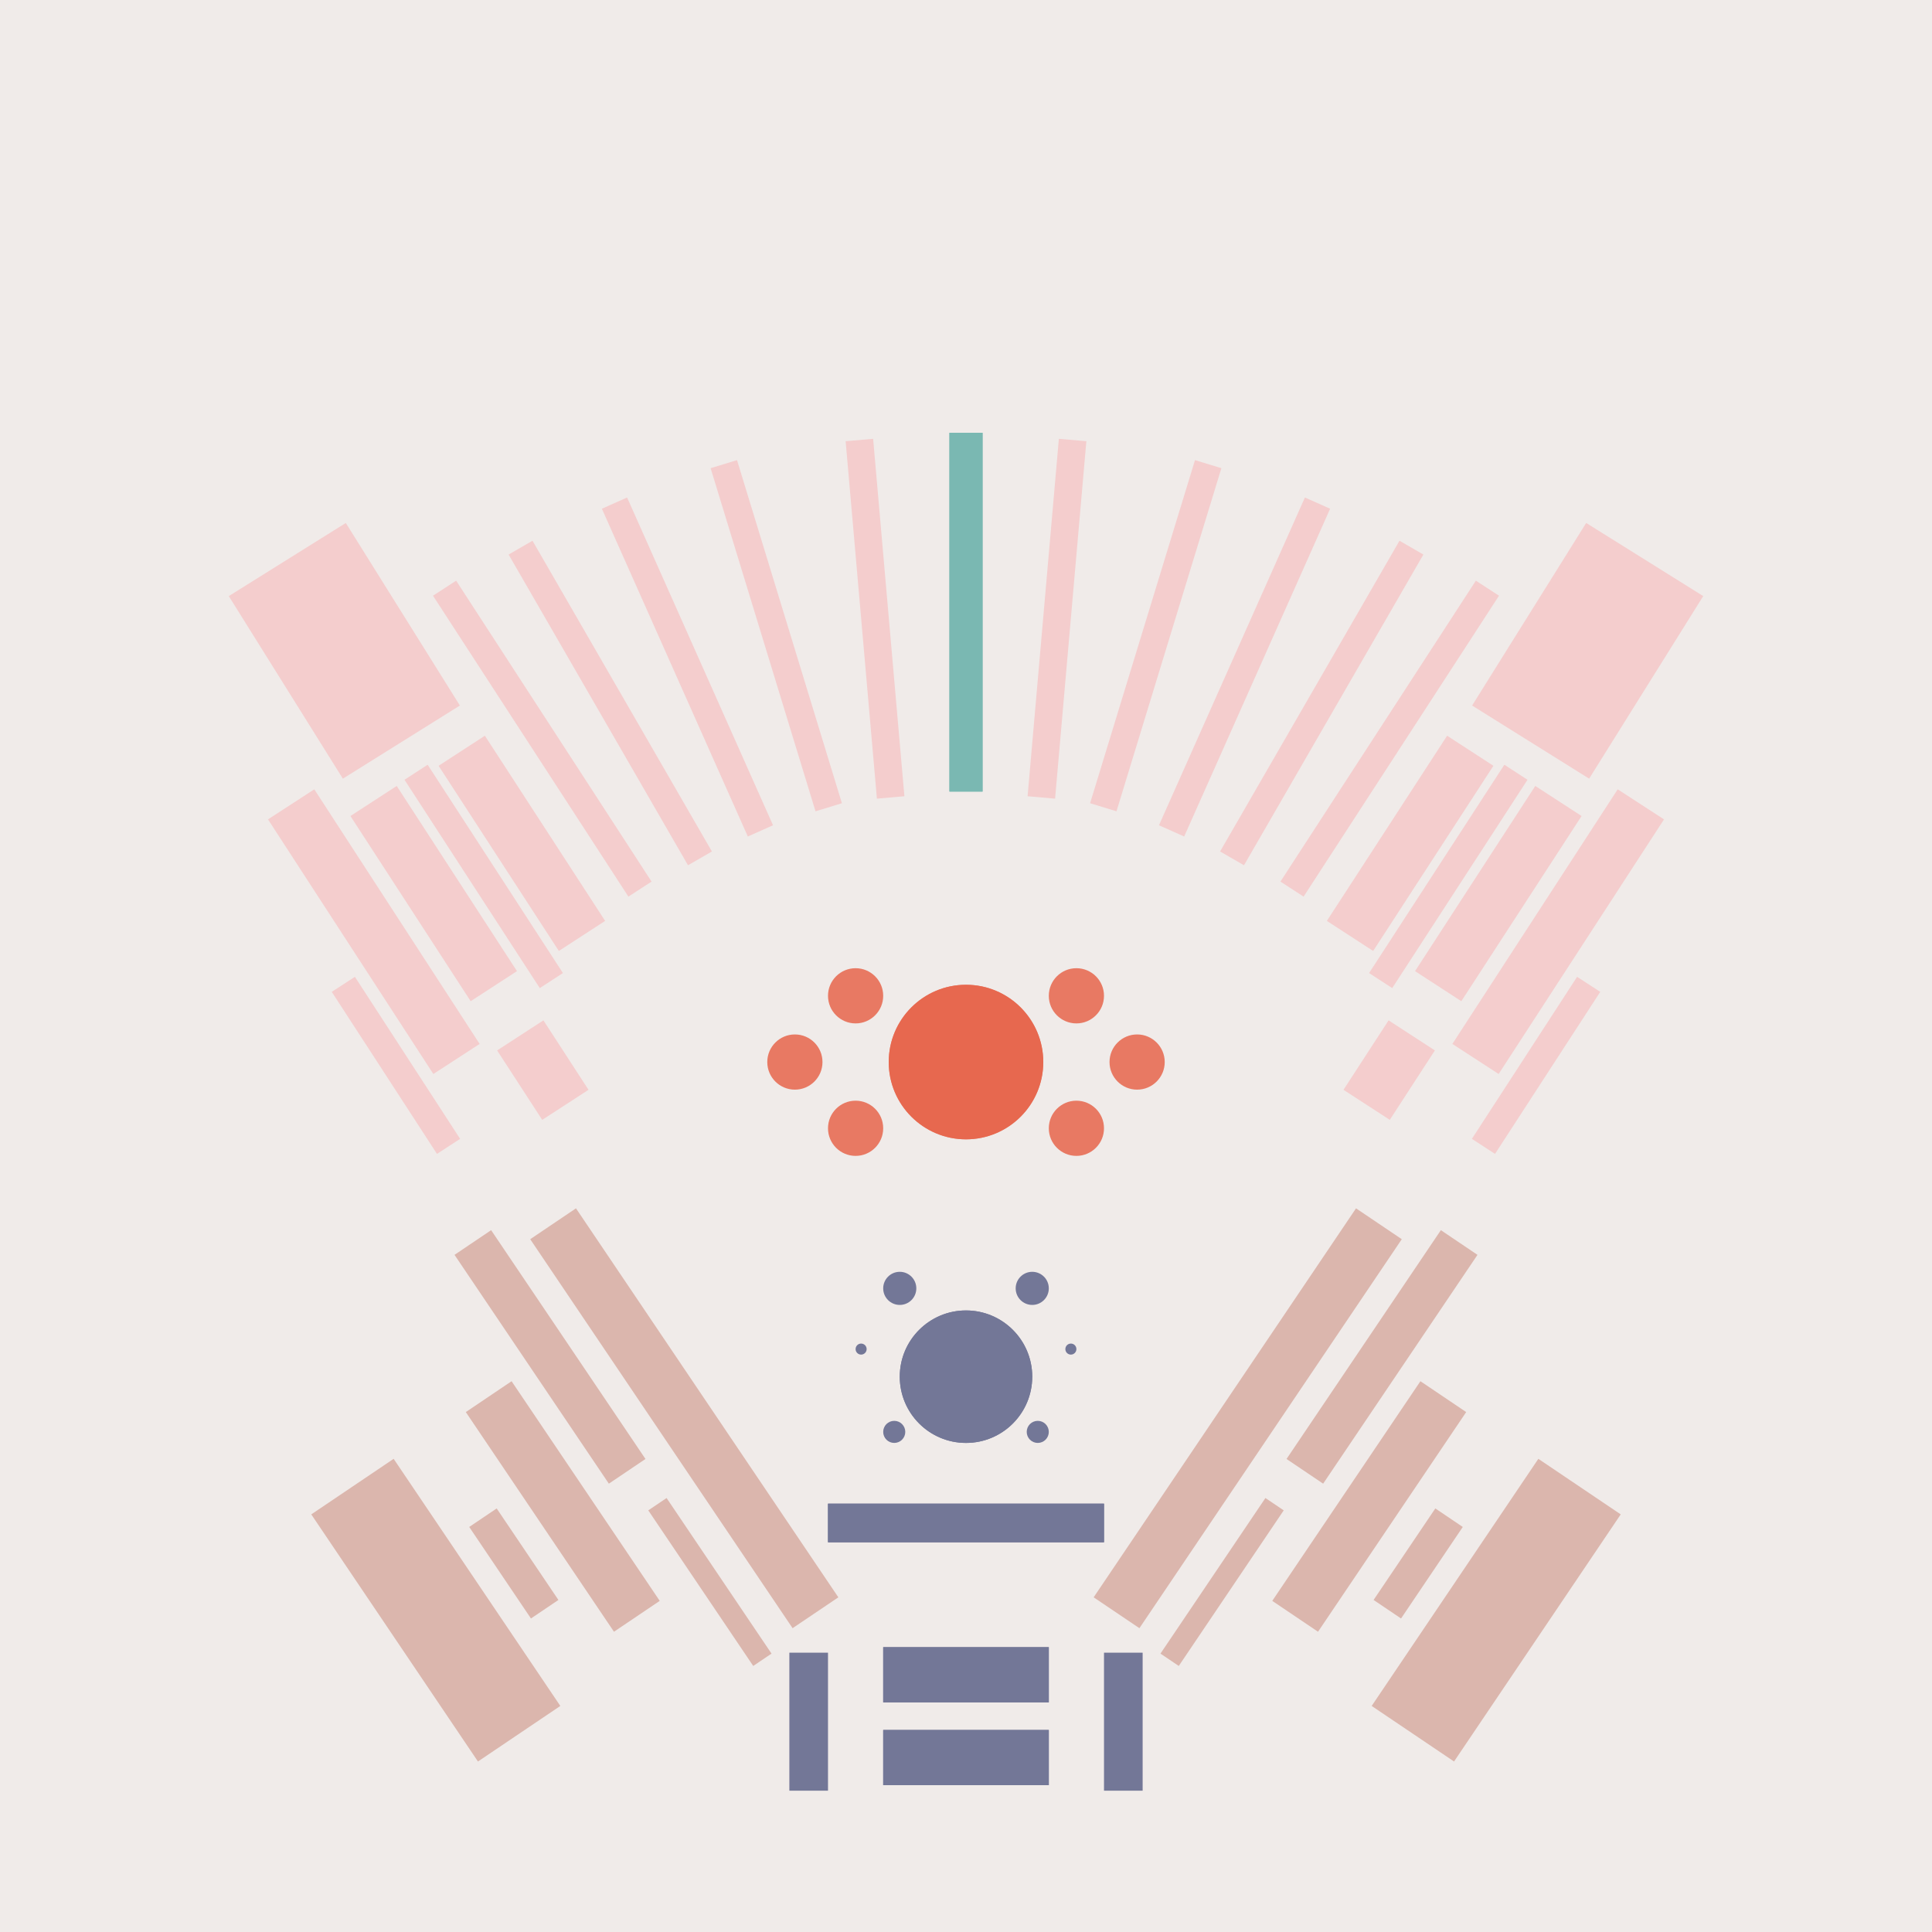 <svg xmlns='http://www.w3.org/2000/svg' preserveAspectRatio='xMinYMin meet' viewBox='0 0 350 350'> <filter id='neon' y='-2' x='-1' width='350' height='350'><feDropShadow flood-color='#8A795D' dx='0' dy='6' flood-opacity='0.65' stdDeviation='2.5' result='shadow'/><feOffset in='StrokePaint' dx='0' dy='2.4' result='offStrPnt'/><feFlood flood-color='#4A4132' flood-opacity='2' result='flood1' /><feOffset in='SourceGraphic' dx='0' dy='2' result='offFlood'/><feOffset in='SourceGraphic' dx='0' dy='9' result='offShadow'/><feComposite in='flood1' in2='offFlood' operator='in'  result='cmpFlood' /><feComposite in='shadow' in2='offShadow' operator='in' result='cmpSha' /><feGaussianBlur in='offStrPnt' stdDeviation='1' result='bStrokeP'/><feGaussianBlur in='cmpFlood' stdDeviation='0.6' result='bFlood'/><feGaussianBlur in='cmpSha' stdDeviation='0.6' result='bShadow'/><feMerge><feMergeNode in='bStrokeP'/><feMergeNode in='bshadow'/><feMergeNode in='bFlood'/><feMergeNode in='SourceGraphic'/></feMerge></filter>  <rect width='100%'  height='100%' fill='#F0EBE9'/> <g filter='url(#neon)' ><rect x='160' y= '300' width='30 ' height=  '10 '  fill= '#737797' /><rect x='160' y= '285' width='30 ' height=  '10 '  fill= '#737797' /><rect x='143' y= '286' width='7  ' height=  '25 '  fill= '#737797' /><rect x='150' y= '259' width='50 ' height=  '7  '  fill= '#737797' /><rect x='70 ' y= '251' width='18 ' height=  '54 '  fill= '#DBB6AD' transform = '  translate( -142   , 92  ) rotate ( -34)'  /><rect x='96 ' y= '207' width='8  ' height=  '50 '  fill= '#DBB6AD' transform = '  translate( -113   , 96  ) rotate ( -34)'  /><rect x='97 ' y= '236' width='10 ' height=  '48 '  fill= '#DBB6AD' transform = '  translate( -128   , 101 ) rotate ( -34)'  /><rect x='127' y= '256' width='4  ' height=  '34 '  fill= '#DBB6AD' transform = '  translate( -131   , 119 ) rotate ( -34)'  /><rect x='90 ' y= '260' width='6  ' height=  '20 '  fill= '#DBB6AD' transform = '  translate( -135   , 98  ) rotate ( -34)'  /><rect x='119' y= '201' width='10 ' height=  '85 '  fill= '#DBB6AD' transform = '  translate( -115   , 111 ) rotate ( -34)'  /><rect x='160' y= '300' width='30 ' height=  '10 '  fill= '#737797' transform= 'scale(-1,1) translate(-350,0)'/><rect x='160' y= '285' width='30 ' height=  '10 '  fill= '#737797' transform= 'scale(-1,1) translate(-350,0)'/><rect x='143' y= '286' width='7  ' height=  '25 '  fill= '#737797' transform= 'scale(-1,1) translate(-350,0)'/><rect x='150' y= '259' width='50 ' height=  '7  '  fill= '#737797' transform= 'scale(-1,1) translate(-350,0)'/><rect x='70 ' y= '251' width='18 ' height=  '54 '  fill= '#DBB6AD' transform = ' scale(-1,1)  translate(-350,0) translate( -142   , 92  ) rotate ( -34)'  /><rect x='96 ' y= '207' width='8  ' height=  '50 '  fill= '#DBB6AD' transform = ' scale(-1,1)  translate(-350,0) translate( -113   , 96  ) rotate ( -34)'  /><rect x='97 ' y= '236' width='10 ' height=  '48 '  fill= '#DBB6AD' transform = ' scale(-1,1)  translate(-350,0) translate( -128   , 101 ) rotate ( -34)'  /><rect x='127' y= '256' width='4  ' height=  '34 '  fill= '#DBB6AD' transform = ' scale(-1,1)  translate(-350,0) translate( -131   , 119 ) rotate ( -34)'  /><rect x='90 ' y= '260' width='6  ' height=  '20 '  fill= '#DBB6AD' transform = ' scale(-1,1)  translate(-350,0) translate( -135   , 98  ) rotate ( -34)'  /><rect x='119' y= '201' width='10 ' height=  '85 '  fill= '#DBB6AD' transform = ' scale(-1,1)  translate(-350,0) translate( -115   , 111 ) rotate ( -34)'  /><rect x='172' y= '65 ' width='6  ' height=  '65 '  fill= '#7AB8B2' /><rect x='156' y= '66 ' width='5  ' height=  '65 '  fill= '#F4CDCD' transform = '  translate( 325 , 183 ) rotate ( 175)'  /><rect x='137' y= '70 ' width='5  ' height=  '65 '  fill= '#F4CDCD' transform = '  translate( 304 , 159 ) rotate ( 163)'  /><rect x='122' y= '75 ' width='5  ' height=  '65 '  fill= '#F4CDCD' transform = '  translate( 282 , 155 ) rotate ( 156)'  /><rect x='108' y= '81 ' width='5  ' height=  '65 '  fill= '#F4CDCD' transform = '  translate( 263 , 157 ) rotate ( 150)'  /><rect x='85 ' y= '123' width='5  ' height=  '45 '  fill= '#F4CDCD' transform = '  translate( -65 , 71  ) rotate ( -33)'  /><rect x='89 ' y= '119' width='10 ' height=  '40 '  fill= '#F4CDCD' transform = '  translate( -60 , 74  ) rotate ( -33)'  /><rect x='94 ' y= '173' width='10 ' height=  '15 '  fill= '#F4CDCD' transform = '  translate( -83 , 83  ) rotate ( -33)'  /><rect x='73 ' y= '129' width='10 ' height=  '40 '  fill= '#F4CDCD' transform = '  translate( -68 , 66  ) rotate ( -33)'  /><rect x='69 ' y= '162' width='5  ' height=  '35 '  fill= '#F4CDCD' transform = '  translate( -86 , 68  ) rotate ( -33)'  /><rect x='63 ' y= '128' width='10 ' height=  '55 '  fill= '#F4CDCD' transform = '  translate( -74 , 62  ) rotate ( -33)'  /><rect x='96 ' y= '88 ' width='5  ' height=  '65 '  fill= '#F4CDCD' transform = '  translate( -50 , 73  ) rotate ( -33)'  /><rect x='50 ' y= '85 ' width='25 ' height=  '39 '  fill= '#F4CDCD' transform = '  translate( -46 , 49  ) rotate ( -32)'  /><rect x='172' y= '65 ' width='6  ' height=  '65 '  fill= '#7AB8B2' transform= 'scale(-1,1) translate(-350,0)'/><rect x='156' y= '66 ' width='5  ' height=  '65 '  fill= '#F4CDCD' transform = ' scale(-1,1)  translate(-350,0) translate( 325 , 183 ) rotate ( 175)'  /><rect x='137' y= '70 ' width='5  ' height=  '65 '  fill= '#F4CDCD' transform = ' scale(-1,1)  translate(-350,0) translate( 304 , 159 ) rotate ( 163)'  /><rect x='122' y= '75 ' width='5  ' height=  '65 '  fill= '#F4CDCD' transform = ' scale(-1,1)  translate(-350,0) translate( 282 , 155 ) rotate ( 156)'  /><rect x='108' y= '81 ' width='5  ' height=  '65 '  fill= '#F4CDCD' transform = ' scale(-1,1)  translate(-350,0) translate( 263 , 157 ) rotate ( 150)'  /><rect x='85 ' y= '123' width='5  ' height=  '45 '  fill= '#F4CDCD' transform = ' scale(-1,1)  translate(-350,0) translate( -65 , 71  ) rotate ( -33)'  /><rect x='89 ' y= '119' width='10 ' height=  '40 '  fill= '#F4CDCD' transform = ' scale(-1,1)  translate(-350,0) translate( -60 , 74  ) rotate ( -33)'  /><rect x='94 ' y= '173' width='10 ' height=  '15 '  fill= '#F4CDCD' transform = ' scale(-1,1)  translate(-350,0) translate( -83 , 83  ) rotate ( -33)'  /><rect x='73 ' y= '129' width='10 ' height=  '40 '  fill= '#F4CDCD' transform = ' scale(-1,1)  translate(-350,0) translate( -68 , 66  ) rotate ( -33)'  /><rect x='69 ' y= '162' width='5  ' height=  '35 '  fill= '#F4CDCD' transform = ' scale(-1,1)  translate(-350,0) translate( -86 , 68  ) rotate ( -33)'  /><rect x='63 ' y= '128' width='10 ' height=  '55 '  fill= '#F4CDCD' transform = ' scale(-1,1)  translate(-350,0) translate( -74 , 62  ) rotate ( -33)'  /><rect x='96 ' y= '88 ' width='5  ' height=  '65 '  fill= '#F4CDCD' transform = ' scale(-1,1)  translate(-350,0) translate( -50 , 73  ) rotate ( -33)'  /><rect x='50 ' y= '85 ' width='25 ' height=  '39 '  fill= '#F4CDCD' transform = ' scale(-1,1)  translate(-350,0) translate( -46 , 49  ) rotate ( -32)'  /><circle cx='175' cy='236' r ='12 '  fill= '#737797' /><circle cx='163' cy='220' r ='3  '  fill= '#737797' /><circle cx='162' cy='246' r ='2  '  fill= '#737797' /><circle cx='156' cy='231' r ='1  '  fill= '#737797' /><circle cx='175' cy='236' r ='12 '  fill= '#737797' transform= 'scale(-1,1) translate(-350,0)'/><circle cx='163' cy='220' r ='3  '  fill= '#737797' transform= 'scale(-1,1) translate(-350,0)'/><circle cx='162' cy='246' r ='2  '  fill= '#737797' transform= 'scale(-1,1) translate(-350,0)'/><circle cx='156' cy='231' r ='1  '  fill= '#737797' transform= 'scale(-1,1) translate(-350,0)'/></g><g fill-opacity='0.85'><circle cx='175' cy='179' r ='14 '  fill= '#E6654C' filter='url(#neon)'  /><circle cx='155' cy='191' r ='5  '  fill= '#E6654C' filter='url(#neon)'  /><circle cx='155' cy='167' r ='5  '  fill= '#E6654C' filter='url(#neon)'  /><circle cx='144' cy='179' r ='5  '  fill= '#E6654C' filter='url(#neon)'  /><circle cx='175' cy='179' r ='14 '  fill= '#E6654C' filter='url(#neon)'  transform= 'scale(-1,1) translate(-350,0)'/><circle cx='155' cy='191' r ='5  '  fill= '#E6654C' filter='url(#neon)'  transform= 'scale(-1,1) translate(-350,0)'/><circle cx='155' cy='167' r ='5  '  fill= '#E6654C' filter='url(#neon)'  transform= 'scale(-1,1) translate(-350,0)'/><circle cx='144' cy='179' r ='5  '  fill= '#E6654C' filter='url(#neon)'  transform= 'scale(-1,1) translate(-350,0)'/></g></svg>